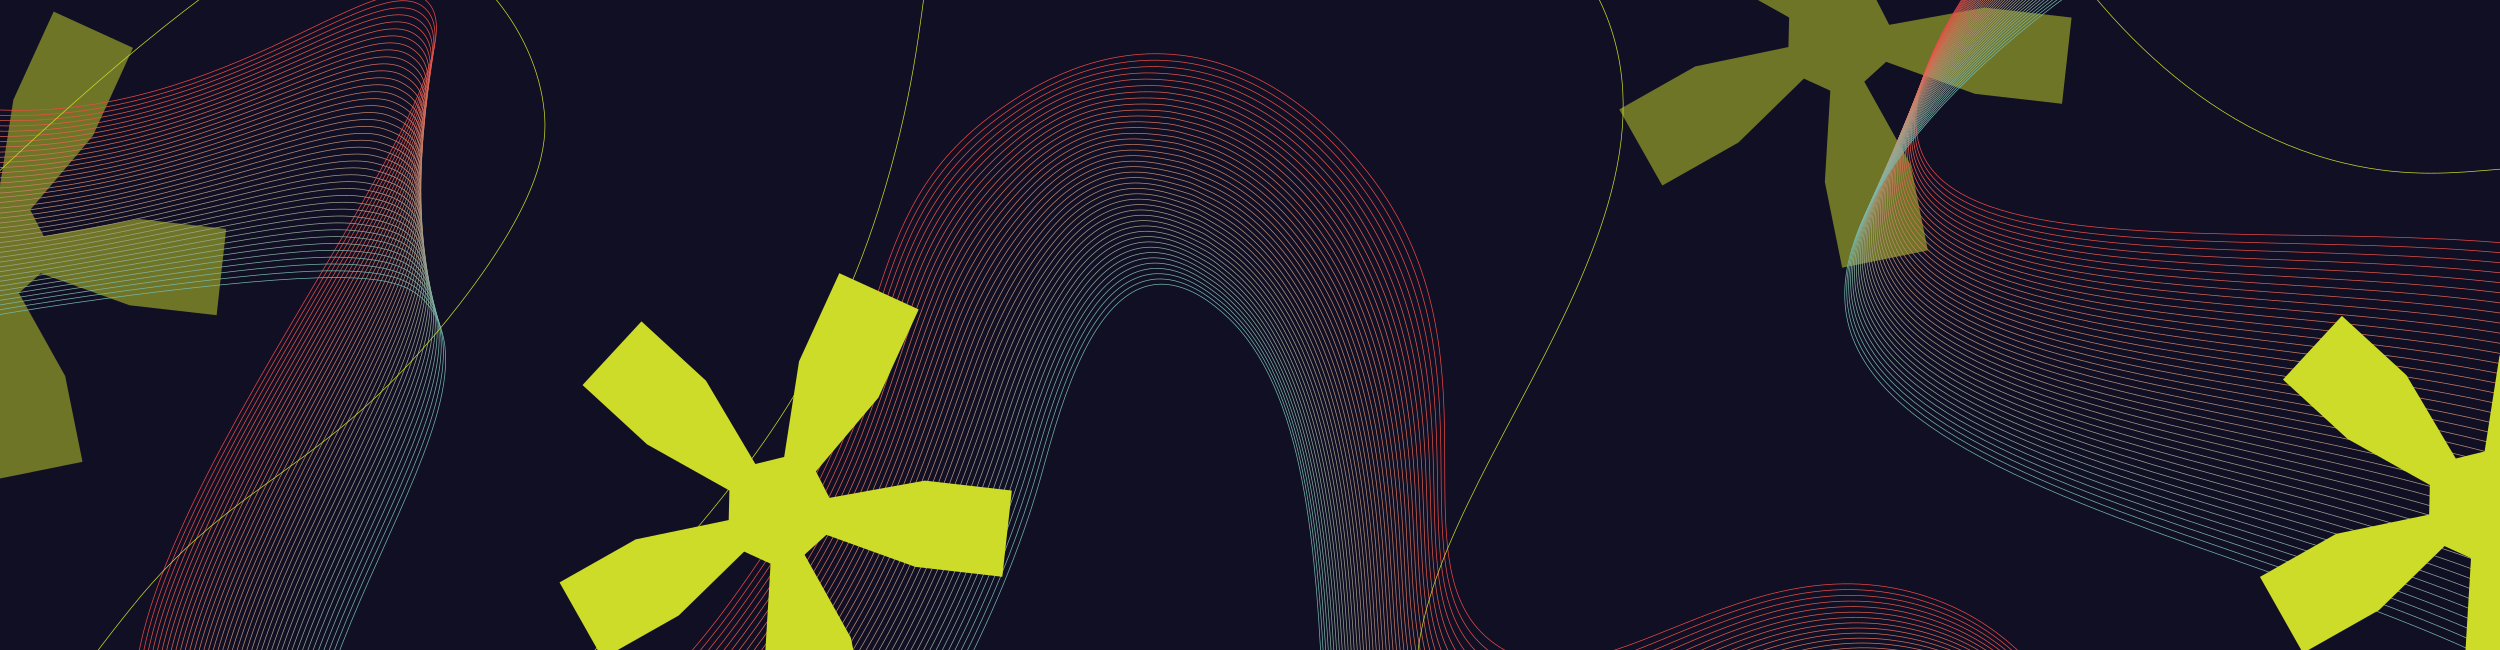 <?xml version="1.0" encoding="UTF-8"?>
<svg id="Layer_2" data-name="Layer 2" xmlns="http://www.w3.org/2000/svg" xmlns:xlink="http://www.w3.org/1999/xlink" viewBox="0 0 3535.66 919.32">
  <defs>
    <style>
      .cls-1, .cls-2, .cls-3, .cls-4, .cls-5, .cls-6, .cls-7, .cls-8, .cls-9, .cls-10, .cls-11, .cls-12, .cls-13, .cls-14, .cls-15, .cls-16, .cls-17, .cls-18, .cls-19, .cls-20, .cls-21, .cls-22, .cls-23, .cls-24, .cls-25, .cls-26, .cls-27, .cls-28, .cls-29, .cls-30, .cls-31, .cls-32, .cls-33, .cls-34, .cls-35, .cls-36, .cls-37, .cls-38, .cls-39, .cls-40, .cls-41, .cls-42, .cls-43, .cls-44 {
        fill: none;
      }

      .cls-2 {
        stroke: #e7574b;
      }

      .cls-2, .cls-3, .cls-4, .cls-5, .cls-6, .cls-7, .cls-8, .cls-9, .cls-10, .cls-11, .cls-12, .cls-13, .cls-14, .cls-15, .cls-16, .cls-17, .cls-18, .cls-19, .cls-20, .cls-21, .cls-22, .cls-23, .cls-24, .cls-25, .cls-26, .cls-27, .cls-28, .cls-30, .cls-32, .cls-33, .cls-34, .cls-35, .cls-36, .cls-37, .cls-38, .cls-39, .cls-40, .cls-41, .cls-42, .cls-43, .cls-44 {
        stroke-miterlimit: 10;
      }

      .cls-45 {
        fill: #110f24;
      }

      .cls-3 {
        stroke: #d27760;
      }

      .cls-4 {
        stroke: #c18971;
      }

      .cls-5 {
        stroke: #ac9a83;
      }

      .cls-6 {
        stroke: #a99c86;
      }

      .cls-7 {
        stroke: #cddc29;
      }

      .cls-8 {
        stroke: #cb7f67;
      }

      .cls-9 {
        stroke: #a69f88;
      }

      .cls-10 {
        stroke: #e55b4d;
      }

      .cls-11 {
        stroke: #e06352;
      }

      .cls-12 {
        stroke: #8dae9c;
      }

      .cls-13 {
        stroke: #f04844;
      }

      .cls-14 {
        stroke: #99a894;
      }

      .cls-15 {
        stroke: #72b9ae;
      }

      .cls-16 {
        stroke: #89b09f;
      }

      .cls-17 {
        stroke: #b6937b;
      }

      .cls-18 {
        stroke: #80b4a5;
      }

      .cls-19 {
        stroke: #da6d59;
      }

      .cls-20 {
        stroke: #ce7c65;
      }

      .cls-21 {
        stroke: #be8c74;
      }

      .cls-22 {
        stroke: #91ac99;
      }

      .cls-23 {
        stroke: #7cb6a8;
      }

      .cls-24 {
        stroke: #c3876f;
      }

      .cls-25 {
        stroke: #d07962;
      }

      .cls-26 {
        stroke: #b09880;
      }

      .cls-27 {
        stroke: #dc6a57;
      }

      .cls-28 {
        stroke: #b89079;
      }

      .cls-29 {
        stroke: #c9816a;
        stroke-miterlimit: 10;
      }

      .cls-30 {
        stroke: #b3957e;
      }

      .cls-31 {
        stroke: #d7715b;
        stroke-miterlimit: 10;
      }

      .cls-32 {
        stroke: #de6654;
      }

      .cls-33 {
        stroke: #77b8ab;
      }

      .cls-46 {
        opacity: .5;
      }

      .cls-34 {
        stroke: #85b2a2;
      }

      .cls-35 {
        stroke: #a3a18b;
      }

      .cls-36 {
        stroke: #d5745e;
      }

      .cls-37 {
        stroke: #e95248;
      }

      .cls-38 {
        stroke: #ec4e46;
      }

      .cls-39 {
        stroke: #c6846c;
      }

      .cls-47 {
        fill: #cddc29;
      }

      .cls-40 {
        stroke: #e35f4f;
      }

      .cls-41 {
        stroke: #9ca591;
      }

      .cls-42 {
        stroke: #a0a38e;
      }

      .cls-43 {
        stroke: #95aa96;
      }

      .cls-44 {
        stroke: #bb8e76;
      }

      .cls-48 {
        clip-path: url(#clippath);
      }
    </style>
    <clipPath id="clippath">
      <rect class="cls-1" width="3535.66" height="919.32"/>
    </clipPath>
  </defs>
  <g id="Layer_1-2" data-name="Layer 1">
    <g class="cls-48">
      <rect class="cls-45" width="3535.66" height="919.32"/>
      <g class="cls-46">
        <path class="cls-47" d="M2290.06,154.72l107.69-60.85,131.57-27.34.99-41.76-116.42-65.24-91.3-83.92,83.35-90.06,91.3,83.92,69.79,117.8,40.76-10.02,21.02-135.11,56.97-124.72,112.24,51.27-56.97,124.72-88.36,104.35,19.11,37.37,134.74-24.37,123.21,14.07-13.5,121.96-123.21-14.07-125.54-45.29-30.92,28.08,65.48,117.35,24.51,121.23-121.24,24.52-24.51-121.24,7.73-129.12-37.42-17.09-92.53,90.38-107.69,60.86-60.85-107.69Z"/>
      </g>
      <g class="cls-46">
        <path class="cls-47" d="M-319.84,453.7l107.69-60.85,131.57-27.34.99-41.76-116.42-65.24-91.3-83.92,83.35-90.06,91.3,83.92,69.79,117.8,40.76-10.02,21.02-135.11L75.87,16.42l112.24,51.27-56.97,124.72-88.36,104.35,19.11,37.37,134.74-24.37,123.21,14.07-13.5,121.96-123.21-14.07-125.54-45.29-30.92,28.08,65.48,117.35,24.51,121.23-121.24,24.52-24.51-121.24,7.73-129.12-37.42-17.09-92.53,90.38-107.69,60.86-60.85-107.69Z"/>
      </g>
      <g>
        <path class="cls-13" d="M-420.28-7.85C-335.55,57.27-208.43,133.73-46.02,152.01,298.64,190.8,534.2-62.66,603.43,1.56,721.52,111.09,37.6,855.92,221.03,1092.34c89.19,114.96,341.43,74.82,470.17,30.09,203.91-70.85,315.35-230.4,383.66-331,199.78-294.2,127.7-485.76,336.01-634.41,35.44-25.29,127.23-88.89,245.74-80.24,146.8,10.71,243.22,125.58,268.31,155.47,217.14,258.68,34.95,569.27,189.53,678.67,147.42,104.33,348.82-154.38,611.53-66.83,255.32,85.09,238.07,381.39,440.18,436.32,313.16,85.11,867.95-486.68,762.3-762.3-126.62-330.32-1133.95-58.12-1213.66-310.94-87.66-278.03,957.19-1157.24,1564.72-854.41,446.66,222.65,678.83,1095.16,220.67,1977.79"/>
        <path class="cls-38" d="M-421.97,5.78c85.77,62.69,212.73,136.63,373.91,153.94,173.95,18.48,320.23-35.99,431.51-86.12,107.93-48.77,182.06-93.05,216.88-62.5,26.06,22.86,16.12,73.05-13.3,141.1-110.23,255.01-505.25,756.2-360.1,945.74,62.4,81.24,204.57,87.38,328.47,68.06,52.52-8.21,101.79-21.05,140.4-34.56,202.03-70.47,313.98-229.4,383.32-331.5,132.85-195.63,146.43-346.93,201.88-470.54,27.2-60.38,65.27-114.73,133.12-164.57,19.4-14.25,54.98-39.46,102.39-57.75,32.27-12.32,69.59-20.99,110.09-21.89,10.57-.23,21.38.21,32.42,1.17,144.58,12.6,238.91,127.2,264.2,158.96,208.95,262.37,34.03,571.04,187.81,679.18,146.91,103.25,348.36-156.58,609.77-74.29,75.86,23.65,128.18,66.05,169.55,116.05,96.96,117.84,130.96,275.54,270.67,317.42,96.02,28.79,214.86-4.03,331.74-73.12,258.85-153.49,504.08-483.69,432.62-675.23-124.12-331.29-1129.66-67.12-1212.26-320.42-8.63-26.46-7.1-58.26,3.33-93.94,99.34-340.72,1010.9-1034.25,1563.07-757.78,448.01,224.28,679.79,1097.39,220.67,1977.79"/>
        <path class="cls-37" d="M-423.67,19.4c86.81,60.27,213.61,131.69,373.56,148.02,173.28,17.31,319.23-36.27,430.63-85.48,107.61-47.82,181.27-90.75,216.71-61.32,27.19,22.58,18.14,71.46-9.78,138.48-105.08,252.19-500.23,751.8-354.61,944.42,62.19,81.77,203.55,89.79,327.15,71.25,52.33-7.88,101.56-20.64,140.41-34.34,200.14-70.08,312.62-228.39,382.99-332.01,131.97-194.32,147.21-345.98,202.37-470.32,26.86-60.08,64.77-114.99,131.62-165.49,19.55-14.77,54.83-40.35,102.01-58.15,32.58-12.29,70.02-19.91,109.87-20.28,10.51-.1,21.23.62,32.17,1.73,142.36,14.47,234.59,128.79,260.08,162.45,201.13,265.56,33.11,572.8,186.08,679.69,146.4,102.18,347.69-158.07,608.02-81.74,75.67,22.19,128.66,62.63,170.6,111.94,98.25,115.5,132.22,273.53,269.65,318.7,94.77,31.14,211.85,2.46,328.72-63.95,258.34-147.71,507.78-477.37,437.7-670.44-121.63-332.26-1125.37-76.11-1210.86-329.91-8.93-26.51-7.76-58.3,2.35-93.93,96.16-341.04,1011.24-1033.96,1565.75-755.09,449.37,225.92,680.75,1099.61,220.67,1977.79"/>
        <path class="cls-2" d="M-425.37,33.02c87.86,57.86,214.48,126.75,373.21,142.11,172.61,16.14,318.23-36.56,429.74-84.83C484.87,43.44,558.1,1.83,594.12,30.17c28.35,22.3,20.17,69.88-6.27,135.86-99.93,249.41-495.61,747.71-349.11,943.09,61.8,82.43,202.53,92.2,325.83,74.43,52.14-7.56,101.33-20.23,140.42-34.13,198.26-69.7,311.26-227.39,382.66-332.52,131.08-193.02,147.73-345.14,202.86-470.11,26.4-59.84,64.26-115.27,130.12-166.4,19.71-15.3,54.71-41.15,101.63-58.55,32.9-12.2,70.46-19.87,109.65-18.66,10.44.32,21.08,1.02,31.93,2.29,140.12,16.33,230.27,130.33,255.97,165.93,193.66,268.3,32.19,574.57,184.35,680.2,145.89,101.11,347.16-159.93,606.27-89.2,75.52,20.61,129.06,59.26,171.65,107.82,99.37,113.3,133.49,271.54,268.64,319.97,93.53,33.51,208.83,8.94,325.71-54.79,257.84-141.92,511.49-471.06,442.77-665.65-119.13-333.23-1121.08-85.11-1209.45-339.4-9.24-26.57-8.42-58.33,1.36-93.93,92.99-341.36,1011.58-1033.67,1568.42-752.4,450.72,227.55,681.7,1101.84,220.67,1977.79"/>
        <path class="cls-10" d="M-427.07,46.65c88.9,55.44,215.33,122.14,372.87,136.19,171.91,15.34,317.33-36.6,428.85-84.18,107.07-45.68,179.81-86.21,216.36-58.96,29.54,22.02,22.2,68.3-2.75,133.24-94.78,246.67-490.71,743.4-343.62,941.76,61.54,82.99,201.51,94.61,324.52,77.62,51.96-7.24,101.07-19.92,140.43-33.91,196.22-69.75,309.89-226.38,382.33-333.02,130.2-191.71,148.43-344.22,203.34-469.89,26.03-59.55,63.74-115.59,128.62-167.32,19.87-15.84,54.6-41.95,101.25-58.95,33.23-12.11,70.92-19.1,109.42-17.05,10.37.55,20.93,1.43,31.69,2.85,137.88,18.16,225.96,131.84,251.86,169.42,186.52,270.66,31.27,576.33,182.63,680.71,145.38,100.03,346.63-161.8,604.51-96.66,75.37,19.04,129.46,55.9,172.69,103.7,100.47,111.1,134.76,269.57,267.63,321.25,92.29,35.9,205.98,15.74,322.69-45.62,257.68-135.47,515.69-464.91,447.85-660.86-115.79-334.49-1116.79-94.1-1208.05-348.89-9.54-26.62-9.07-58.37.37-93.92,89.81-341.67,1011.92-1033.38,1571.09-749.72,452.08,229.19,682.66,1104.07,220.67,1977.79"/>
        <path class="cls-40" d="M-428.76,60.27c89.94,53.02,216.21,117.27,372.52,130.27,171.24,14.25,316.34-36.83,427.96-83.53,106.77-44.68,179.13-83.98,216.19-57.77,30.75,21.74,24.23,66.74.76,130.62-89.64,243.97-485.8,739.08-338.13,940.44,61.28,83.55,200.49,97.02,323.2,80.81,51.77-6.91,100.83-19.53,140.44-33.69,194.31-69.46,308.53-225.38,382-333.53,129.31-190.4,149.13-343.3,203.83-469.67,25.66-59.27,63.2-115.93,127.13-168.23,20.03-16.38,54.48-42.74,100.87-59.35,33.55-12.01,71.3-16.61,109.2-15.44,10.33.32,20.78,1.83,31.44,3.4,135.62,19.98,221.65,133.32,247.74,172.91,179.7,272.68,30.35,578.1,180.9,681.22,144.87,98.96,346.13-163.68,602.76-104.12,75.23,17.46,129.86,52.53,173.74,99.58,101.57,108.91,136.05,267.62,266.62,322.53,91.07,38.29,202.99,22.3,319.68-36.45,257.24-129.52,519.5-458.62,452.93-656.07-113.12-335.52-1112.51-103.1-1206.65-358.37-9.85-26.68-9.73-58.4-.61-93.92,86.63-341.99,1012.26-1033.09,1573.77-747.03,453.43,230.82,683.61,1106.29,220.67,1977.79"/>
        <path class="cls-11" d="M-430.46,73.89c90.98,50.6,217.08,112.39,372.17,124.36,170.56,13.16,315.36-37.06,427.07-82.88,106.47-43.67,178.49-81.77,216.02-56.59,31.98,21.45,26.27,65.19,4.28,128-84.49,241.31-480.89,734.75-332.64,939.11,61.02,84.11,199.47,99.43,321.89,84,51.58-6.59,100.59-19.14,140.45-33.47,192.39-69.16,307.17-224.37,381.66-334.04,128.43-189.09,149.83-342.38,204.32-469.46,25.29-58.98,62.65-116.3,125.63-169.15,20.18-16.93,54.37-43.52,100.49-59.74,33.88-11.92,71.74-15.5,108.97-13.82,10.27.46,20.63,2.24,31.2,3.96,133.36,21.77,217.36,134.77,243.63,176.4,173.17,274.4,29.43,579.86,179.18,681.73,144.36,97.89,345.64-165.57,601-111.58,75.09,15.88,130.25,49.17,174.79,95.47,102.66,106.72,137.34,265.69,265.61,323.8,89.84,40.7,200,28.85,316.66-27.29,256.79-123.58,523.3-452.33,458-651.29-110.45-336.53-1108.22-112.09-1205.25-367.86-10.15-26.73-10.39-58.44-1.6-93.91,83.46-342.3,1012.6-1032.8,1576.44-744.34,454.78,232.46,684.57,1108.52,220.67,1977.79"/>
        <path class="cls-32" d="M-432.16,87.52c92.02,48.18,217.96,107.51,371.83,118.44,169.89,12.06,314.37-37.29,426.19-82.23,106.16-42.67,177.88-79.58,215.85-55.41,33.23,21.15,28.31,63.64,7.79,125.38-79.34,238.7-475.97,730.42-327.15,937.79,60.77,84.67,198.44,101.84,320.57,87.19,51.39-6.26,100.35-18.75,140.47-33.26,190.48-68.85,305.8-223.37,381.33-334.54,127.54-187.78,150.54-341.45,204.81-469.24,24.92-58.7,62.08-116.7,124.13-170.06,20.33-17.49,54.27-44.3,100.11-60.14,34.21-11.82,72.18-14.38,108.75-12.21,10.22.61,20.47,2.64,30.96,4.52,131.09,23.53,213.08,136.19,239.52,179.89,166.91,275.86,28.5,581.63,177.45,682.24,143.86,96.81,345.16-167.48,599.25-119.04,74.96,14.29,130.64,45.81,175.83,91.35,103.73,104.53,138.63,263.79,264.6,325.08,88.62,43.12,197.01,35.41,313.64-18.12,256.33-117.65,527.1-446.03,463.08-646.5-107.8-337.54-1103.93-121.09-1203.85-377.35-10.45-26.79-10.98-58.46-2.59-93.91,81.03-342.44,1012.94-1032.51,1579.12-741.65,456.14,234.09,685.53,1110.75,220.67,1977.79"/>
        <path class="cls-27" d="M-433.86,101.14c93.06,45.76,218.84,102.63,371.48,112.52,169.22,10.96,313.39-37.52,425.3-81.59,105.85-41.68,177.29-77.42,215.67-54.23,34.51,20.85,30.36,62.11,11.31,122.76-74.18,236.13-471.04,726.08-321.66,936.46,60.52,85.22,197.42,104.25,319.26,90.38,51.21-5.94,100.11-18.37,140.48-33.04,188.57-68.54,304.44-222.36,381-335.05,126.66-186.47,151.26-340.52,205.29-469.03,24.56-58.41,61.5-117.12,122.63-170.98,20.49-18.05,54.16-45.08,99.73-60.54,34.55-11.72,72.62-13.25,108.52-10.6,10.16.75,20.32,3.04,30.71,5.08,128.81,25.28,208.81,137.59,235.41,183.38,160.91,277.1,27.58,583.4,175.73,682.75,143.35,95.74,344.71-169.41,597.49-126.49,74.83,12.7,131.02,42.45,176.88,87.23,104.8,102.34,139.93,261.9,263.59,326.35,87.41,45.56,194.01,41.96,310.63-8.96,255.86-111.72,530.9-439.73,468.15-641.71-105.16-338.55-1099.64-130.09-1202.45-386.83-10.76-26.84-11.63-58.49-3.58-93.9,77.94-342.74,1013.28-1032.22,1581.79-738.97,457.49,235.72,686.48,1112.97,220.67,1977.79"/>
        <path class="cls-19" d="M-435.55,114.76c94.1,43.34,219.71,97.75,371.13,106.6,168.55,9.86,312.4-37.76,424.41-80.94,105.54-40.68,176.73-75.28,215.5-53.05,35.8,20.53,32.41,60.59,14.82,120.14-69.02,233.61-466.11,721.74-316.16,935.13,60.27,85.77,196.4,106.66,317.94,93.56,51.02-5.62,99.87-17.98,140.49-32.82,186.66-68.22,303.08-221.36,380.67-335.56,125.77-185.16,151.98-339.59,205.78-468.81,24.2-58.12,60.91-117.56,121.13-171.89,20.63-18.61,54.06-45.85,99.35-60.94,34.88-11.62,73.07-12.11,108.3-8.98,10.11.9,20.16,3.43,30.47,5.63,126.53,27,204.57,138.96,231.29,186.87,155.15,278.14,26.66,585.16,174,683.26,142.84,94.67,344.26-171.35,595.74-133.95,74.71,11.11,131.4,39.09,177.93,83.11,105.85,100.17,141.23,260.04,262.57,327.63,86.19,48.01,191.01,48.51,307.61.21,255.39-105.8,534.68-433.43,473.23-636.92-102.54-339.54-1095.36-139.08-1201.05-396.32-11.06-26.9-12.28-58.53-4.56-93.9,74.84-343.05,1013.62-1031.93,1584.46-736.28,458.85,237.36,687.44,1115.2,220.67,1977.79"/>
        <path class="cls-31" d="M-437.25,128.39c95.14,40.92,220.59,92.86,370.79,100.69,167.89,8.75,311.41-38,423.52-80.29,105.23-39.69,176.2-73.16,215.33-51.86,37.1,20.19,34.48,59.08,18.34,117.52-63.84,231.14-461.17,717.39-310.67,933.81,60.03,86.32,195.38,109.07,316.62,96.75,50.83-5.29,99.63-17.59,140.5-32.6,184.76-67.89,301.71-220.35,380.34-336.07,124.89-183.86,152.7-338.66,206.27-468.59,23.84-57.83,60.3-118.03,119.63-172.81,20.78-19.18,53.96-46.62,98.98-61.33,35.21-11.51,73.52-10.96,108.07-7.37,10.06,1.04,20.01,3.83,30.23,6.19,124.24,28.69,200.34,140.31,227.18,190.36,149.62,279.02,25.74,586.93,172.28,683.78,142.33,93.59,343.83-173.31,593.98-141.41,74.59,9.51,131.78,35.73,178.97,78.99,106.89,97.99,142.53,258.2,261.56,328.91,84.98,50.48,188,55.06,304.6,9.38,254.9-99.88,538.46-427.13,478.31-632.13-99.92-340.53-1091.07-148.08-1199.65-405.81-11.37-26.95-12.93-58.56-5.55-93.89,71.74-343.36,1013.96-1031.65,1587.14-733.59,460.2,238.99,688.39,1117.43,220.67,1977.79"/>
        <path class="cls-36" d="M-438.95,142.01c96.19,38.5,221.47,87.96,370.44,94.77,167.22,7.64,310.41-38.24,422.63-79.64,104.92-38.71,175.68-71.07,215.15-50.68,38.43,19.85,36.55,57.58,21.85,114.9-58.65,228.72-456.22,713.03-305.18,932.48,59.79,86.86,194.36,111.48,315.31,99.94,50.64-4.97,99.39-17.19,140.51-32.39,182.86-67.56,300.35-219.35,380-336.57,124-182.55,153.42-337.72,206.76-468.38,23.49-57.53,59.68-118.51,118.14-173.72,20.92-19.76,53.86-47.38,98.6-61.73,35.55-11.4,73.97-9.8,107.85-5.76,10.01,1.19,19.85,4.23,29.99,6.75,121.94,30.35,196.14,141.64,223.07,193.84,144.28,279.75,24.82,588.69,170.55,684.29,141.82,92.52,343.41-175.29,592.23-148.87,74.47,7.91,132.15,32.38,180.02,74.88,107.93,95.82,143.82,256.38,260.55,330.18,83.76,52.96,184.99,61.61,301.58,18.54,254.4-93.97,542.24-420.82,483.38-627.35-97.32-341.52-1086.78-157.07-1198.24-415.3-11.67-27.01-13.58-58.6-6.54-93.89,68.63-343.67,1014.3-1031.36,1589.81-730.91,461.55,240.63,689.35,1119.65,220.67,1977.79"/>
        <path class="cls-3" d="M-440.64,155.63c97.23,36.08,222.35,83.06,370.09,88.85,166.56,6.53,309.42-38.49,421.75-78.99,104.61-37.72,175.18-69,214.98-49.5,39.77,19.48,38.63,56.1,25.37,112.28-53.44,226.35-451.26,708.67-299.69,931.15,59.55,87.41,193.34,113.89,313.99,103.13,50.46-4.65,99.16-16.8,140.52-32.17,180.96-67.22,298.99-218.34,379.67-337.08,123.12-181.24,154.15-336.78,207.24-468.16,23.13-57.24,59.04-119.01,116.64-174.64,21.06-20.34,53.76-48.14,98.22-62.13,35.88-11.29,74.43-8.63,107.63-4.15,9.96,1.34,19.69,4.62,29.74,7.31,119.64,31.99,191.97,142.95,218.95,197.33,139.14,280.35,23.9,590.46,168.82,684.8,141.31,91.45,343-177.29,590.47-156.33,74.36,6.3,132.52,29.02,181.07,70.76,108.95,93.66,145.11,254.59,259.54,331.46,82.55,55.46,181.98,68.15,298.57,27.71,253.9-88.07,546-414.51,488.46-622.56-94.73-342.5-1082.49-166.07-1196.84-424.78-11.97-27.06-14.24-58.63-7.52-93.88,65.52-343.98,1014.64-1031.07,1592.49-728.22,462.91,242.26,690.3,1121.88,220.67,1977.79"/>
        <path class="cls-25" d="M-442.34,169.26c98.27,33.66,223.24,78.16,369.75,82.94,165.89,5.41,308.42-38.74,420.86-78.34,104.29-36.74,174.69-66.95,214.81-48.32s40.73,54.62,28.88,109.66c-48.21,224.04-446.3,704.31-294.2,929.83,59.31,87.95,192.31,116.3,312.68,106.32,50.27-4.32,98.92-16.41,140.54-31.95,179.06-66.87,297.62-217.34,379.34-337.59,122.24-179.93,154.89-335.84,207.73-467.94,22.78-56.95,58.39-119.53,115.14-175.55,21.2-20.93,53.67-48.89,97.84-62.53,36.22-11.18,74.88-7.45,107.4-2.53,9.91,1.5,19.53,5.01,29.5,7.86,117.34,33.6,187.81,144.25,214.84,200.82,134.17,280.85,22.98,592.22,167.1,685.31,140.8,90.37,342.6-179.31,588.72-163.79,74.25,4.68,132.88,25.67,182.11,66.64,109.97,91.5,146.39,252.81,258.53,332.74,81.33,57.97,178.96,74.69,295.55,36.87,253.39-82.18,549.76-408.19,493.54-617.77-92.15-343.48-1078.21-175.06-1195.44-434.27-12.28-27.12-14.89-58.67-8.51-93.88,62.4-344.3,1014.98-1030.78,1595.16-725.53,464.26,243.9,691.26,1124.11,220.67,1977.79"/>
        <path class="cls-20" d="M-444.04,182.88c99.31,31.25,224.12,73.25,369.4,77.02,165.23,4.28,307.43-38.99,419.97-77.7,103.98-35.76,174.22-64.93,214.64-47.14,42.48,18.7,42.83,53.16,32.4,107.04-42.96,221.78-441.33,699.93-288.7,928.5,59.08,88.48,191.29,118.71,311.36,109.51,50.08-4,98.68-16.01,140.55-31.73,177.16-66.52,296.26-216.33,379.01-338.09,121.35-178.62,155.63-334.9,208.22-467.73,22.43-56.65,57.73-120.06,113.64-176.47,21.33-21.52,53.57-49.64,97.46-62.93,36.56-11.07,75.34-6.25,107.18-.92,9.86,1.65,19.37,5.4,29.26,8.42,115.04,35.18,183.69,145.53,210.73,204.31,129.37,281.25,22.06,593.99,165.37,685.82,140.3,89.3,342.22-181.35,586.97-171.24,74.14,3.06,133.24,22.33,183.16,62.52,110.97,89.36,147.67,251.06,257.52,334.01,80.1,60.49,175.94,81.22,292.54,46.04,252.87-76.3,553.51-401.87,498.61-612.98-89.58-344.45-1073.92-184.06-1194.04-443.76-12.58-27.17-15.54-58.71-9.5-93.87,59.27-344.62,1015.32-1030.49,1597.83-722.84,465.61,245.53,692.22,1126.33,220.67,1977.79"/>
        <path class="cls-8" d="M-445.74,196.5c100.35,28.83,225,68.34,369.05,71.1,164.56,3.16,306.43-39.24,419.08-77.05,103.66-34.79,173.76-62.92,214.46-45.96,43.86,18.28,44.95,51.71,35.91,104.42-37.66,219.58-436.35,695.56-283.21,927.18,58.86,89.02,190.27,121.12,310.04,112.69,49.89-3.67,98.44-15.62,140.56-31.52,175.27-66.16,294.9-215.33,378.67-338.6,120.47-177.31,156.37-333.96,208.71-467.51,22.09-56.35,57.06-120.61,112.14-177.38,21.46-22.12,53.48-50.39,97.08-63.32,36.9-10.95,75.8-5.05,106.95.69,9.81,1.81,19.22,5.79,29.01,8.98,112.74,36.74,179.59,146.79,206.62,207.8,124.72,281.58,21.14,595.75,163.65,686.33,139.79,88.23,341.83-183.42,585.21-178.7,74.04,1.43,133.59,18.98,184.21,58.41,111.97,87.21,148.94,249.32,256.51,335.29,78.87,63.03,172.92,87.75,289.52,55.21,252.34-70.43,557.26-395.56,503.69-608.19-87.03-345.42-1069.63-193.05-1192.64-453.24-12.89-27.23-16.2-58.74-10.48-93.87,56.14-344.94,1015.65-1030.2,1600.51-720.16,466.97,247.17,693.17,1128.56,220.67,1977.79"/>
        <path class="cls-29" d="M-447.43,210.13c101.39,26.41,225.89,63.43,368.7,65.19,163.9,2.02,305.43-39.5,418.19-76.4,103.34-33.81,173.3-60.94,214.29-44.77,45.24,17.84,47.09,50.27,39.43,101.8-32.33,217.43-431.36,691.17-277.72,925.85,58.63,89.55,189.25,123.53,308.73,115.88,49.71-3.35,98.21-15.22,140.57-31.3,173.37-65.8,293.53-214.32,378.34-339.11,119.58-176.01,157.12-333.01,209.19-467.29,21.74-56.06,56.37-121.17,110.64-178.3,21.58-22.72,53.39-51.13,96.7-63.72,37.24-10.83,76.26-3.84,106.73,2.31,9.77,1.97,19.06,6.17,28.77,9.54,110.44,38.26,175.53,148.04,202.5,211.29,120.21,281.84,20.22,597.52,161.92,686.84,139.28,87.15,341.62-177.46,583.46-186.16,73.89-2.66,133.94,15.64,185.25,54.29,112.96,85.08,150.2,247.61,255.49,336.56,77.63,65.58,169.89,94.28,286.51,64.37,251.81-64.57,561-389.23,508.76-603.41-84.48-346.38-1065.34-202.05-1191.24-462.73-13.19-27.28-16.86-58.78-11.47-93.86,53-345.26,1015.99-1029.91,1603.18-717.47,468.32,248.8,694.13,1130.78,220.67,1977.79"/>
        <path class="cls-39" d="M-449.13,223.75c102.43,23.99,226.77,60.46,368.36,59.27,163.24-1.37,304.43-39.76,417.31-75.75,103.02-32.84,172.86-58.97,214.12-43.59,46.63,17.38,49.24,48.85,42.94,99.18-26.96,215.34-426.37,686.78-272.23,924.52,58.41,90.08,188.23,125.94,307.41,119.07,49.52-3.03,97.97-14.82,140.58-31.08,171.48-65.43,292.17-213.32,378.01-339.61,118.7-174.7,157.87-332.07,209.68-467.08,21.4-55.76,55.67-121.75,109.14-179.21,21.7-23.32,53.3-51.87,96.32-64.12,37.59-10.71,76.72-2.62,106.5,3.92,9.72,2.13,18.9,6.55,28.53,10.1,108.14,39.75,171.49,149.28,198.39,214.78,115.84,282.05,19.3,599.28,160.2,687.35,138.77,86.08,341.09-187.62,581.7-193.62,73.83-1.84,134.29,12.3,186.3,50.17,113.93,82.96,151.44,245.91,254.48,337.84,76.38,68.15,166.86,100.79,283.49,73.54,251.26-58.72,564.73-382.91,513.84-598.62-81.95-347.34-1061.06-211.05-1189.84-472.22-13.49-27.34-17.51-58.82-12.46-93.86,49.86-345.58,1016.33-1029.62,1605.86-714.78,469.68,250.44,695.08,1133.01,220.67,1977.79"/>
        <path class="cls-24" d="M-450.83,237.37c103.47,21.57,227.67,55.57,368.01,53.35,162.56-2.57,303.42-40.03,416.42-75.1,102.69-31.88,172.42-57.02,213.94-42.41,48.03,16.9,51.42,47.44,46.46,96.56-21.53,213.31-421.37,682.39-266.74,923.2,58.19,90.61,187.21,128.35,306.1,122.26,49.33-2.7,97.74-14.42,140.59-30.86,169.59-65.06,290.81-212.31,377.68-340.12,117.81-173.39,158.63-331.12,210.17-466.86,21.06-55.46,54.96-122.33,107.65-180.13,21.82-23.93,53.21-52.6,95.94-64.52,37.93-10.58,77.18-1.38,106.28,5.53,9.67,2.3,18.74,6.94,28.29,10.65,105.84,41.22,167.49,150.51,194.28,218.27,111.58,282.21,18.38,601.05,158.47,687.86,138.26,85.01,340.73-189.75,579.95-201.08,73.73-3.49,134.63,8.97,187.35,46.05,114.91,80.84,152.68,244.23,253.47,339.12,75.13,70.73,163.83,107.31,280.48,82.71,250.72-52.88,568.46-376.59,518.92-593.83-79.43-348.3-1056.77-220.04-1188.43-481.71-13.8-27.39-18.17-58.85-13.44-93.85,46.71-345.9,1016.67-1029.33,1608.53-712.1,471.03,252.07,696.04,1135.24,220.67,1977.79"/>
        <path class="cls-4" d="M-452.52,251c104.52,19.15,228.54,48.65,367.66,47.44,161.92-1.41,302.42-40.3,415.53-74.46,102.37-30.91,171.98-55.09,213.77-41.23,49.44,16.39,53.61,46.03,49.97,93.94-16.04,211.33-416.37,677.99-261.24,921.87,57.97,91.14,186.18,130.76,304.78,125.45,49.15-2.38,97.5-14.02,140.61-30.65,167.71-64.68,289.45-211.31,377.35-340.63,116.93-172.08,159.39-330.16,210.66-466.64,20.72-55.16,54.24-122.93,106.15-181.04,21.93-24.55,53.13-53.33,95.57-64.92,38.27-10.45,77.64-.14,106.06,7.14,9.63,2.47,18.58,7.31,28.04,11.21,103.55,42.65,163.52,151.73,190.16,221.75,107.44,282.34,17.46,602.81,156.75,688.37,137.75,83.93,340.37-191.91,578.19-208.54,73.63-5.15,134.98,5.64,188.39,41.94,115.87,78.73,153.9,242.56,252.46,340.39,73.86,73.31,160.79,113.82,277.46,91.87,250.17-47.06,572.18-370.26,523.99-589.04-76.92-349.26-1052.48-229.04-1187.03-491.19-14.1-27.45-18.83-58.89-14.43-93.84,43.55-346.23,1017.01-1029.04,1611.21-709.41,472.38,253.71,697,1137.46,220.67,1977.79"/>
        <path class="cls-21" d="M-454.22,264.62c105.56,16.73,229.43,43.71,367.32,41.52,161.26-2.56,301.41-40.57,414.64-73.81,102.04-29.96,171.55-53.17,213.6-40.05,50.85,15.87,55.82,44.64,53.49,91.32-10.48,209.39-411.35,673.59-255.75,920.54,57.76,91.67,185.16,133.17,303.46,128.64,48.96-2.06,97.27-13.62,140.62-30.43,165.82-64.29,288.08-210.3,377.01-341.13,116.04-170.77,160.16-329.21,211.14-466.43,20.38-54.86,53.5-123.54,104.65-181.96,22.03-25.16,53.04-54.06,95.19-65.31,38.62-10.32,78.09,1.12,105.83,8.76,9.58,2.64,18.42,7.69,27.8,11.77,101.27,44.05,159.58,152.93,186.05,225.24,103.41,282.44,16.54,604.58,155.02,688.88,137.24,82.86,340-194.1,576.44-215.99,73.54-6.81,135.31,2.31,189.44,37.82,116.83,76.63,155.1,240.9,251.45,341.67,72.58,75.91,157.75,120.32,274.44,101.04,249.61-41.24,575.89-363.93,529.07-584.25-74.42-350.21-1048.19-238.03-1185.63-500.68-14.41-27.5-19.49-58.93-15.42-93.84,40.38-346.56,1017.35-1028.75,1613.88-706.72,473.74,255.34,697.95,1139.69,220.67,1977.79"/>
        <path class="cls-44" d="M-455.92,278.24c106.6,14.31,230.31,38.77,366.97,35.6,160.6-3.72,300.4-40.84,413.75-73.16,101.72-29,171.12-51.27,213.42-38.87,52.26,15.32,58.06,43.26,57,88.7-4.84,207.51-406.33,669.19-250.26,919.22,57.55,92.19,184.14,135.58,302.15,131.82,48.77-1.73,97.03-13.22,140.63-30.21,163.94-63.9,286.72-209.3,376.68-341.64,115.16-169.46,160.93-328.26,211.63-466.21,20.05-54.56,52.76-124.15,103.15-182.87,22.13-25.79,52.96-54.78,94.81-65.71,38.96-10.18,78.55,2.39,105.61,10.37,9.54,2.81,18.27,8.06,27.56,12.33,99,45.43,155.67,154.13,181.94,228.73,99.48,282.52,15.62,606.34,153.29,689.39,136.74,81.79,339.64-196.31,574.68-223.45,73.44-8.48,135.65-1.01,190.49,33.7,117.78,74.54,156.29,239.26,250.44,342.95,71.29,78.52,154.71,126.82,271.43,110.2,249.05-35.45,579.59-357.6,534.14-579.47-71.93-351.16-1043.91-247.03-1184.23-510.17-14.71-27.56-20.15-58.96-16.4-93.83,37.21-346.88,1017.69-1028.46,1616.55-704.03,475.09,256.97,698.91,1141.92,220.67,1977.79"/>
        <path class="cls-28" d="M-457.62,291.87c107.64,11.89,231.2,33.83,366.62,29.69,159.94-4.89,299.4-41.12,412.87-72.51,101.39-28.05,170.69-49.38,213.25-37.68,53.68,14.75,60.33,41.89,60.52,86.08.89,205.66-401.3,664.78-244.77,917.89,57.34,92.71,183.12,137.99,300.83,135.01,48.58-1.41,96.8-12.81,140.64-29.99,162.06-63.5,285.36-208.29,376.35-342.15,114.27-168.15,161.71-327.3,212.12-465.99,19.72-54.25,52-124.78,101.65-183.79,22.22-26.41,52.87-55.5,94.43-66.11,39.31-10.04,79.01,3.67,105.38,11.98,9.49,2.99,18.11,8.43,27.31,12.88,96.74,46.77,151.8,155.32,177.83,232.22,95.64,282.58,14.7,608.11,151.57,689.9,136.23,80.71,339.27-198.54,572.93-230.91,73.34-10.16,135.98-4.32,191.53,29.58,118.72,72.46,157.47,237.63,249.43,344.22,69.99,81.13,151.67,133.3,268.41,119.37,248.49-29.66,583.29-351.27,539.22-574.68-69.46-352.11-1039.62-256.02-1182.83-519.65-15.01-27.61-20.81-59-17.39-93.83,34.03-347.21,1018.03-1028.17,1619.23-701.35,476.44,258.61,699.86,1144.14,220.67,1977.79"/>
        <path class="cls-17" d="M-459.31,305.49c108.68,9.47,232.08,28.88,366.28,23.77,159.28-6.06,298.39-41.41,411.98-71.86,101.06-27.1,170.26-47.51,213.08-36.5,55.09,14.16,62.62,40.52,64.03,83.46,6.72,203.85-396.27,660.36-239.28,916.56,57.13,93.24,182.1,140.4,299.52,138.2,48.4-1.08,96.57-12.41,140.65-29.78,160.18-63.1,283.99-207.29,376.02-342.65,113.39-166.85,162.49-326.34,212.61-465.78,19.39-53.95,51.23-125.41,100.15-184.7,22.31-27.05,52.79-56.21,94.05-66.51,39.66-9.9,79.46,4.96,105.16,13.6,9.44,3.17,17.96,8.8,27.07,13.44,94.49,48.09,147.96,156.5,173.71,235.71,91.89,282.64,13.78,609.88,149.84,690.41,135.72,79.64,338.9-200.8,571.17-238.37,73.23-11.85,136.31-7.64,192.58,25.47,119.66,70.39,158.63,236,248.42,345.5,68.68,83.76,148.63,139.79,265.4,128.54,247.92-23.89,586.98-344.94,544.3-569.89-66.99-353.05-1035.33-265.02-1181.43-529.14-15.32-27.67-21.47-59.04-18.38-93.82,30.85-347.54,1018.37-1027.88,1621.9-698.66,477.8,260.24,700.82,1146.37,220.67,1977.79"/>
        <path class="cls-30" d="M-461.01,319.11c109.72,7.06,232.97,23.92,365.93,17.85,158.62-7.24,297.38-41.69,411.09-71.21,100.73-26.15,169.83-45.65,212.91-35.32,56.51,13.55,64.93,39.16,67.55,80.84,12.67,202.07-391.22,655.94-233.79,915.24,56.93,93.76,181.08,142.81,298.2,141.39,48.21-.76,96.33-12,140.66-29.56,158.3-62.7,282.63-206.28,375.69-343.16,112.5-165.54,163.28-325.38,213.09-465.56,19.06-53.65,50.45-126.04,98.65-185.62,22.4-27.68,52.71-56.92,93.67-66.9,40.01-9.75,79.91,6.26,104.93,15.21,9.4,3.36,17.8,9.17,26.83,14,92.25,49.38,144.16,157.68,169.6,239.2,88.22,282.69,12.86,611.64,148.12,690.92,135.21,78.57,338.52-203.08,569.42-245.83,73.13-13.54,136.64-10.94,193.63,21.35,120.6,68.33,159.77,234.39,247.4,346.77,67.36,86.38,145.59,146.26,262.38,137.7,247.36-18.13,590.66-338.6,549.37-565.1-64.54-354-1031.04-274.01-1180.03-538.63-15.62-27.72-22.13-59.08-19.37-93.82,27.66-347.87,1018.71-1027.59,1624.58-695.97,479.15,261.88,701.78,1148.6,220.67,1977.79"/>
        <path class="cls-26" d="M-462.71,332.74c110.76,4.64,233.86,18.96,365.58,11.93,157.96-8.42,296.36-41.98,410.2-70.57,100.41-25.21,169.4-43.8,212.73-34.14,57.93,12.92,67.28,37.79,71.06,78.22,18.74,200.29-386.17,651.52-228.29,913.91,56.72,94.28,180.05,145.22,296.89,144.58,48.02-.44,96.1-11.59,140.67-29.34,156.43-62.29,281.27-205.28,375.35-343.67,111.62-164.23,164.07-324.41,213.58-465.35,18.74-53.34,49.67-126.69,97.16-186.53,22.47-28.32,52.63-57.63,93.29-67.3,40.36-9.6,80.35,7.57,104.71,16.82,9.35,3.55,17.65,9.53,26.58,14.56,90.03,50.65,140.4,158.85,165.49,242.69,84.62,282.74,11.94,613.41,146.39,691.43,134.7,77.49,338.14-205.39,567.67-253.28,73.02-15.24,136.96-14.25,194.67,17.23,121.53,66.28,160.9,232.78,246.39,348.05,66.02,89.02,142.55,152.73,259.37,146.87,246.79-12.39,594.34-332.27,554.45-560.32-62.09-354.94-1026.76-283.01-1178.63-548.12-15.93-27.78-22.79-59.11-20.35-93.81,24.46-348.2,1019.05-1027.3,1627.25-693.29,480.51,263.51,702.73,1150.82,220.67,1977.79"/>
        <path class="cls-5" d="M-464.4,346.36c111.8,2.22,234.74,13.99,365.24,6.02,157.29-9.61,295.35-42.28,409.31-69.92,100.07-24.27,168.97-41.96,212.56-32.96,59.35,12.26,69.66,36.43,74.58,75.6,24.94,198.52-381.12,647.09-222.8,912.59,56.53,94.79,179.03,147.63,295.57,147.77,47.83-.11,95.87-11.18,140.69-29.12,154.56-61.87,279.9-204.27,375.02-344.17,110.74-162.92,164.88-323.45,214.07-465.13,18.41-53.04,48.87-127.34,95.66-187.45,22.54-28.96,52.55-58.33,92.91-67.7s80.8,8.89,104.49,18.43c9.29,3.74,17.5,9.89,26.34,15.11,87.83,51.89,136.67,160.02,161.37,246.18,81.1,282.8,11.02,615.17,144.67,691.94,134.19,76.42,337.75-207.71,565.91-260.74,72.92-16.95,137.28-17.54,195.72,13.11,122.46,64.24,162.01,231.17,245.38,349.33,64.67,91.65,139.51,159.2,256.35,156.03,246.23-6.66,598.01-325.94,559.52-555.53-59.66-355.89-1022.47-292.01-1177.22-557.6-16.23-27.83-23.45-59.15-21.34-93.81,21.25-348.53,1019.39-1027.01,1629.92-690.6,481.86,265.15,703.69,1153.05,220.67,1977.79"/>
        <path class="cls-6" d="M-466.1,359.98c112.84-.2,235.62,9.02,364.89.1,156.63-10.81,294.34-42.58,408.43-69.27,99.74-23.34,168.53-40.14,212.39-31.78,60.77,11.59,72.06,35.07,78.09,72.98,31.29,196.74-376.05,642.67-217.31,911.26,56.33,95.31,178.01,150.04,294.25,150.95,47.65.21,95.64-10.77,140.7-28.9,152.69-61.45,278.54-203.27,374.69-344.68,109.85-161.61,165.68-322.48,214.56-464.91,18.09-52.73,48.06-127.99,94.16-188.36,22.61-29.61,52.47-59.04,92.53-68.1s81.23,10.22,104.26,20.05c9.24,3.94,17.35,10.25,26.1,15.67,85.64,53.1,132.97,161.18,157.26,249.66,77.65,282.87,10.1,616.94,142.94,692.45,133.68,75.35,337.34-210.06,564.16-268.2,72.8-18.66,137.61-20.84,196.77,8.99,123.38,62.21,163.11,229.57,244.37,350.6,63.3,94.29,136.49,167.74,253.34,165.2,245.61-5.35,601.67-319.6,564.6-550.74-57.23-356.83-1018.18-301-1175.82-567.09-16.53-27.89-24.12-59.19-22.33-93.8,18.04-348.86,1019.73-1026.72,1632.6-687.91,483.21,266.78,704.64,1155.28,220.67,1977.79"/>
        <path class="cls-9" d="M-467.8,373.61c113.89-2.62,236.51,4.05,364.54-5.82,155.97-12.01,293.33-42.88,407.54-68.62,99.41-22.4,168.09-38.32,212.21-30.59,62.19,10.89,74.5,33.7,81.61,70.36,37.8,194.93-370.98,638.23-211.82,909.93,56.13,95.83,176.99,152.45,292.94,154.14,47.46.53,95.41-10.36,140.71-28.69,150.82-61.03,277.18-202.26,374.36-345.19,108.97-160.3,166.5-321.51,215.04-464.7,17.77-52.42,47.24-128.65,92.66-189.28,22.67-30.26,52.39-59.73,92.16-68.5,41.41-9.12,81.66,11.57,104.04,21.66,9.19,4.14,17.2,10.6,25.86,16.23,83.48,54.29,129.31,162.34,153.15,253.15,74.26,282.95,9.18,618.7,141.22,692.96,133.18,74.27,336.93-212.43,562.4-275.66,72.69-20.39,137.93-24.12,197.81,4.88,124.3,60.19,164.19,227.96,243.36,351.88,61.93,96.93,133.43,172.1,250.32,174.37,245.11,4.75,605.33-313.27,569.68-545.95-54.82-357.77-1013.89-310-1174.42-576.58-16.84-27.94-24.78-59.23-23.31-93.8,14.82-349.19,1020.06-1026.44,1635.27-685.22,484.57,268.42,705.6,1157.5,220.67,1977.79"/>
        <path class="cls-35" d="M-469.5,387.23c114.93-5.04,237.39-.94,364.2-11.73,155.31-13.22,292.31-43.19,406.65-67.97,99.08-21.48,167.65-36.51,212.04-29.41,63.6,10.17,76.96,32.33,85.12,67.74,44.48,193.07-365.9,633.79-206.33,908.61,55.94,96.34,175.97,154.86,291.62,157.33,47.27.86,95.18-9.94,140.72-28.47,148.95-60.6,275.81-201.26,374.02-345.69,108.08-159,167.31-320.54,215.53-464.48,17.46-52.12,46.42-129.31,91.16-190.2,22.72-30.91,52.31-60.43,91.78-68.89,41.76-8.96,82.09,12.92,103.81,23.27,9.13,4.35,17.06,10.95,25.61,16.79,81.33,55.47,125.69,163.49,149.04,256.64,70.93,283.04,8.25,620.47,139.49,693.47,132.67,73.2,336.5-214.81,560.65-283.12,72.57-22.11,138.24-27.41,198.86.76,125.22,58.18,165.26,226.36,242.35,353.15,60.54,99.58,130.39,178.54,247.31,183.53,244.56,10.44,608.98-306.93,574.75-541.16-52.41-358.71-1009.61-318.99-1173.02-586.06-17.14-28-25.44-59.26-24.3-93.79,11.59-349.52,1020.4-1026.15,1637.95-682.54,485.92,270.05,706.56,1159.73,220.67,1977.79"/>
        <path class="cls-42" d="M-471.19,400.85c115.97-7.46,238.27-5.92,363.85-17.65,154.64-14.44,291.3-43.5,405.76-67.33,98.75-20.55,167.2-34.72,211.87-28.23,65.01,9.44,79.46,30.94,88.64,65.12,51.33,191.15-360.81,629.35-200.83,907.28,55.75,96.85,174.95,157.27,290.31,160.52,47.08,1.18,94.95-9.53,140.73-28.25,147.08-60.17,274.45-200.25,373.69-346.2,107.2-157.69,168.14-319.57,216.02-464.26,17.14-51.81,45.58-129.98,89.66-191.11,22.76-31.57,52.23-61.12,91.4-69.29,42.11-8.79,82.51,14.28,103.59,24.89,9.07,4.56,16.92,11.3,25.37,17.34,79.21,56.62,122.11,164.65,144.92,260.13,67.65,283.16,7.33,622.23,137.76,693.98,132.16,72.13,336.05-217.21,558.89-290.58,72.44-23.85,138.56-30.68,199.91-3.36,126.14,56.19,166.31,224.76,241.34,354.43,59.14,102.22,127.36,184.98,244.29,192.7,244.01,16.11,612.62-300.59,579.83-536.38-50.02-359.66-1005.32-327.99-1171.62-595.55-17.45-28.05-26.11-59.3-25.29-93.79,8.36-349.84,1020.74-1025.86,1640.62-679.85,487.28,271.69,707.51,1161.96,220.67,1977.79"/>
        <path class="cls-41" d="M-472.89,414.48c117.01-9.88,239.15-10.91,363.5-23.57,153.97-15.67,290.28-43.82,404.87-66.68,98.42-19.63,166.75-32.93,211.7-27.05,66.42,8.68,81.98,29.53,92.15,62.5,58.36,189.13-355.72,624.91-195.34,905.95,55.56,97.37,173.93,159.68,288.99,163.71,46.9,1.51,94.72-9.11,140.74-28.03,145.22-59.73,273.09-199.25,373.36-346.71,106.31-156.38,168.97-318.59,216.51-464.05,16.83-51.5,44.73-130.65,88.17-192.03,22.8-32.23,52.15-61.81,91.02-69.69,42.47-8.61,82.92,15.64,103.36,26.5,9,4.78,16.78,11.65,25.13,17.9,77.12,57.76,118.56,165.8,140.81,263.62,64.43,283.3,6.41,624,136.04,694.49,131.65,71.05,335.59-219.63,557.14-298.03,72.31-25.59,138.88-33.95,200.95-7.48,127.06,54.2,167.35,223.16,240.32,355.71,57.73,104.87,124.32,191.41,241.27,201.87,243.47,21.77,616.25-294.26,584.91-531.59-47.63-360.6-1001.03-336.98-1170.22-605.04-17.75-28.11-26.78-59.34-26.27-93.78,5.11-350.17,1021.08-1025.57,1643.29-677.16,488.63,273.32,708.47,1164.18,220.67,1977.79"/>
        <path class="cls-14" d="M-474.59,428.1c118.05-12.3,240.03-15.91,363.16-29.48,153.31-16.9,289.27-44.14,403.99-66.03,98.08-18.71,166.3-31.14,211.52-25.87,67.82,7.91,84.53,28.11,95.67,59.88,65.58,186.99-350.62,620.46-189.85,904.63,55.38,97.88,172.9,162.09,287.67,166.9,46.71,1.83,94.5-8.69,140.76-27.82,143.36-59.29,271.72-198.24,373.03-347.21,105.43-155.07,169.81-317.61,216.99-463.83,16.52-51.19,43.88-131.32,86.67-192.94,22.84-32.89,52.07-62.49,90.64-70.09,42.82-8.43,83.32,17.02,103.14,28.11,8.93,5,16.65,12,24.88,18.46,75.04,58.88,115.05,166.95,136.7,267.11,61.25,283.46,5.49,625.76,134.31,695,131.14,69.98,335.12-222.07,555.38-305.49,72.18-27.34,139.2-37.22,202-11.59,127.98,52.22,168.38,221.55,239.31,356.98,56.31,107.51,121.3,197.83,238.26,211.03,242.93,27.42,619.88-287.92,589.98-526.8-45.26-361.54-996.74-345.98-1168.82-614.53-18.06-28.16-27.44-59.37-27.26-93.78,1.87-350.49,1021.42-1025.28,1645.97-674.48,489.98,274.96,709.42,1166.41,220.67,1977.79"/>
        <path class="cls-43" d="M-476.28,441.72c119.09-14.72,240.91-20.92,362.81-35.4,152.63-18.14,288.25-44.47,403.1-65.38,97.75-17.8,165.83-29.37,211.35-24.69,69.22,7.12,87.09,26.66,99.18,57.26,72.98,184.71-345.52,616.01-184.36,903.3,55.19,98.39,171.88,164.5,286.36,170.08,46.52,2.15,94.27-8.26,140.77-27.6,141.5-58.84,270.36-197.24,372.7-347.72,104.54-153.76,170.66-316.64,217.48-463.61,16.21-50.88,43.02-131.99,85.17-193.86,22.86-33.56,51.99-63.18,90.26-70.48,43.18-8.25,83.71,18.4,102.92,29.73,8.86,5.22,16.52,12.34,24.64,19.02,73,59.99,111.58,168.11,132.58,270.6,58.13,283.65,4.57,627.53,132.59,695.51,130.63,68.91,334.63-224.52,553.63-312.95,72.04-29.09,139.51-40.48,203.05-15.71,128.89,50.25,169.4,219.95,238.3,358.26,54.88,110.15,118.27,204.25,235.24,220.2,242.4,33.05,623.5-281.59,595.06-522.01-42.89-362.49-992.45-354.97-1167.41-624.01-18.36-28.22-28.11-59.41-28.25-93.77-1.39-350.82,1021.76-1024.99,1648.64-671.79,491.34,276.59,710.38,1168.63,220.67,1977.79"/>
        <path class="cls-22" d="M-477.98,455.35c120.13-17.14,241.79-25.92,362.46-41.32,151.96-19.38,287.24-44.8,402.21-64.73,97.42-16.89,165.37-27.6,211.18-23.5,70.62,6.31,89.68,25.19,102.7,54.64,80.56,182.26-340.4,611.56-178.87,901.98,55.01,98.9,170.86,166.91,285.04,173.27,46.33,2.48,94.05-7.84,140.78-27.38,139.64-58.39,269-196.23,372.36-348.23,103.66-152.45,171.51-315.66,217.97-463.4,15.9-50.57,42.15-132.66,83.67-194.77,22.88-34.22,51.91-63.86,89.88-70.88,43.53-8.06,84.1,19.78,102.69,31.34,8.78,5.45,16.39,12.68,24.4,19.57,70.98,61.09,108.15,169.26,128.47,274.09,55.04,283.87,3.65,629.29,130.86,696.02,130.12,67.84,334.12-226.98,551.87-320.41,71.89-30.84,139.83-43.74,204.09-19.83,129.81,48.29,170.4,218.34,237.29,359.54,53.43,112.79,115.25,210.66,232.23,229.36,241.89,38.68,627.12-275.25,600.13-517.22-40.53-363.43-988.17-363.97-1166.01-633.5-18.66-28.27-28.78-59.45-29.23-93.77-4.65-351.14,1022.1-1024.7,1651.32-669.1,492.69,278.23,711.34,1170.86,220.67,1977.79"/>
        <path class="cls-12" d="M-479.68,468.97c121.17-19.55,242.66-30.94,362.12-47.23,151.29-20.64,286.22-45.13,401.32-64.08,97.09-15.98,164.89-25.83,211-22.32,72,5.48,92.28,23.69,106.21,52.02,88.31,179.63-335.28,607.11-173.37,900.65,54.83,99.41,169.84,169.32,283.73,176.46,46.15,2.8,93.82-7.41,140.79-27.16,137.79-57.94,267.63-195.23,372.03-348.73,102.77-151.14,172.37-314.68,218.46-463.18,15.6-50.26,41.27-133.34,82.17-195.69,22.89-34.9,51.84-64.53,89.5-71.28,43.89-7.86,84.47,21.17,102.47,32.95,8.69,5.69,16.26,13.02,24.15,20.13,69,62.18,104.75,170.42,124.36,277.57,52,284.11,2.73,631.06,129.14,696.53,129.62,66.76,333.59-229.45,550.12-327.87,71.74-32.6,140.15-46.99,205.14-23.95,130.73,46.34,171.39,216.72,236.28,360.81,51.98,115.43,112.24,217.07,229.21,238.53,241.38,44.29,630.73-268.92,605.21-512.44-38.18-364.38-983.88-372.97-1164.61-642.99-18.97-28.33-29.45-59.48-30.22-93.76-7.92-351.46,1022.44-1024.41,1653.99-666.41,494.04,279.86,712.29,1173.09,220.67,1977.79"/>
        <path class="cls-16" d="M-481.38,482.59c122.22-21.97,243.53-35.96,361.77-53.15,150.61-21.9,285.21-45.47,400.43-63.44,96.75-15.08,164.42-24.07,210.83-21.14,73.39,4.64,94.9,22.15,109.73,49.4,96.21,176.77-330.15,602.65-167.88,899.32,54.65,99.92,168.82,171.73,282.41,179.65,45.96,3.13,93.6-6.99,140.8-26.95,135.93-57.48,266.27-194.22,371.7-349.24,101.89-149.84,173.24-313.69,218.94-462.96,15.29-49.95,40.38-134.02,80.67-196.6,22.9-35.57,51.76-65.21,89.13-71.68,44.24-7.66,84.84,22.57,102.24,34.56,8.6,5.93,16.14,13.36,23.91,20.69,67.04,63.26,101.38,171.58,120.25,281.06,49,284.39,1.81,632.83,127.41,697.04,129.11,65.69,333.04-231.93,548.37-335.33,71.58-34.37,140.46-50.23,206.19-28.06,131.65,44.4,172.37,215.1,235.27,362.09,50.52,118.06,109.23,223.47,226.2,247.7,240.88,49.9,634.33-262.59,610.29-507.65-35.84-365.32-979.59-381.96-1163.21-652.47-19.27-28.38-30.18-59.52-31.21-93.76-11.82-351.76,1022.78-1024.12,1656.66-663.73,495.4,281.49,713.25,1175.31,220.67,1977.79"/>
        <path class="cls-34" d="M-483.07,496.22c123.26-24.39,244.4-40.98,361.42-59.07,149.93-23.17,284.19-45.82,399.55-62.79,96.42-14.18,163.93-22.32,210.66-19.96,74.77,3.78,97.52,20.58,113.24,46.78,104.25,173.68-324.5,597.91-162.39,898,54.65,100.33,167.8,174.14,281.1,182.84,45.77,3.45,93.38-6.56,140.81-26.73,134.08-57.02,264.91-193.22,371.37-349.75,101-148.53,174.12-312.71,219.43-462.75,14.99-49.64,39.49-134.69,79.17-197.52,22.9-36.25,51.68-65.88,88.75-72.08,44.6-7.46,85.19,23.96,102.02,36.18,8.5,6.17,16.03,13.69,23.67,21.25,65.11,64.34,98.06,172.74,116.13,284.55,46.03,284.71.89,634.59,125.68,697.55,128.6,64.62,332.48-234.42,546.61-342.78,71.41-36.14,140.78-53.47,207.23-32.18,132.57,42.47,173.34,213.48,234.26,363.36,49.05,120.69,106.22,229.86,223.18,256.86,240.39,55.49,637.93-256.25,615.36-502.86-33.51-366.27-975.3-390.96-1161.81-661.96-19.58-28.44-30.84-59.55-32.19-93.75-14.99-352.07,1023.12-1023.83,1659.34-661.04,496.75,283.13,714.2,1177.54,220.67,1977.79"/>
        <path class="cls-18" d="M-484.77,509.84c124.3-26.81,245.27-46.01,361.08-64.99,149.25-24.45,283.18-46.17,398.66-62.14,96.09-13.29,163.44-20.57,210.48-18.78,76.14,2.91,100.14,18.97,116.76,44.16,112.4,170.34-319.48,593.51-156.9,896.67,54.43,100.86,166.77,176.55,279.78,186.02,45.59,3.77,93.2-6.03,140.83-26.51,132.35-56.3,263.54-192.21,371.04-350.25,100.12-147.22,175-311.72,219.92-462.53,14.69-49.33,38.59-135.37,77.68-198.43,22.89-36.92,51.6-66.55,88.37-72.47,44.95-7.25,85.53,25.36,101.79,37.79,8.4,6.42,15.91,14.03,23.43,21.8,63.21,65.42,94.76,173.9,112.02,288.04,43.1,285.05-.03,636.36,123.96,698.06,128.09,63.54,331.89-236.92,544.86-350.24,71.24-37.91,141.1-56.7,208.28-36.3,133.5,40.55,174.3,211.85,233.24,364.64,47.57,123.32,103.22,236.25,220.17,266.03,239.91,61.08,641.13-249.89,620.44-498.07-31.76-367.17-971.02-399.95-1160.41-671.45-19.88-28.49-31.5-59.59-33.18-93.75-18.17-352.39,1023.46-1023.54,1662.01-658.35,498.11,284.76,715.16,1179.77,220.67,1977.79"/>
        <path class="cls-23" d="M-486.47,523.46c125.34-29.23,246.1-51.25,360.73-70.9,148.52-26,282.14-46.69,397.77-61.49,95.74-12.53,162.95-18.83,210.31-17.6,77.5,2.02,102.76,17.33,120.27,41.54,120.63,166.74-314.46,589.11-151.41,895.34,54.22,101.39,165.75,178.96,278.46,189.21,45.4,4.1,92.96-5.62,140.84-26.29,130.46-55.91,262.18-191.2,370.7-350.76,99.24-145.91,176.14-310.66,220.41-462.31,14.47-49,37.68-136.04,76.18-199.35,22.87-37.61,51.52-67.21,87.99-72.87,45.31-7.03,85.86,26.76,101.57,39.4,8.29,6.67,15.8,14.36,23.18,22.36,61.34,66.5,91.51,175.07,107.91,291.53,40.2,285.44-.95,638.12,122.23,698.57,127.58,62.47,331.29-239.42,543.1-357.7,71.06-39.68,141.42-59.93,209.33-40.42,134.43,38.64,175.26,210.21,232.23,365.92,46.09,125.95,100.28,242.44,217.15,275.19,239.56,66.24,644.83-243.57,625.51-493.28-29.26-368.14-966.73-408.95-1159.01-680.94-20.18-28.55-32.16-59.63-34.17-93.74-21.34-352.7,1023.8-1023.25,1664.69-655.67,499.46,286.4,716.12,1181.99,220.67,1977.79"/>
        <path class="cls-33" d="M-488.17,537.09c126.38-31.65,246.98-56.19,360.38-76.82,147.85-27.17,281.14-46.97,396.88-60.84,95.42-11.58,162.44-17.09,210.14-16.41,78.86,1.12,105.37,15.64,123.79,38.92,128.91,162.88-309.44,584.72-145.92,894.02,54,101.92,164.73,181.37,277.15,192.4,45.21,4.42,92.73-5.22,140.85-26.08,128.58-55.53,260.82-190.2,370.37-351.27,98.35-144.6,176.92-309.71,220.89-462.1,14.14-48.7,36.76-136.72,74.68-200.26,22.85-38.29,51.45-67.81,87.61-73.27,45.68-6.73,86.18,28.16,101.35,41.02,8.17,6.93,15.7,14.7,22.94,22.92,59.5,67.59,88.29,176.24,103.79,295.02,37.32,285.86-1.87,639.89,120.51,699.08,127.07,61.4,330.48-242.24,541.35-365.16,70.81-41.56,141.72-63.07,210.38-44.53,135.31,36.91,175.98,208.65,231.22,367.19,44.42,128.63,97.27,248.92,214.14,284.36,239.05,72.02,648.54-237.25,630.59-488.5-26.76-369.11-962.44-417.94-1157.6-690.42-20.49-28.6-32.81-59.66-35.15-93.74-24.52-353.02,1024.14-1022.96,1667.36-652.98,500.81,288.03,717.07,1184.22,220.67,1977.79"/>
        <path class="cls-15" d="M-489.86,550.71C-195.26,471.94,62.01,430.59,266.17,407.78c253.93-28.37,306.35-14.7,337.27,21.06,137.2,158.75-304.42,580.32-140.42,892.69,53.79,102.45,163.71,183.78,275.83,195.59,266.94,28.13,620.13-446.33,732.28-839.52,22.24-77.97,65.83-261.31,160.41-274.84,46.02-6.58,86.49,29.56,101.12,42.63,228.09,203.71,61.85,936.12,241.16,1021.58,169.25,80.67,476.02-491.55,751.01-421.27,246.97,63.12,180.55,576.94,441.33,662,238.54,77.8,652.24-230.93,635.67-483.71-26.82-408.94-1164.27-435.42-1192.34-793.64-27.69-353.34,1024.48-1022.67,1670.03-650.29,502.17,289.67,718.03,1186.45,220.67,1977.79"/>
      </g>
      <path class="cls-47" d="M3196.17,815.91l107.69-60.85,131.57-27.34.99-41.76-116.42-65.24-91.3-83.92,83.35-90.06,91.3,83.92,69.79,117.8,40.76-10.02,21.02-135.11,56.97-124.72,112.24,51.27-56.97,124.72-88.36,104.35,19.11,37.37,134.74-24.37,123.21,14.07-13.5,121.96-123.21-14.07-125.54-45.29-30.92,28.08,65.48,117.35,24.51,121.23-121.24,24.52-24.51-121.24,7.73-129.12-37.42-17.09-92.53,90.38-107.69,60.86-60.85-107.69Z"/>
      <path class="cls-47" d="M791.31,823.68l107.69-60.85,131.57-27.34.99-41.76-116.42-65.24-91.3-83.92,83.35-90.06,91.3,83.92,69.79,117.8,40.76-10.02,21.02-135.11,56.97-124.72,112.24,51.27-56.97,124.72-88.36,104.35,19.11,37.37,134.74-24.37,123.21,14.07-13.5,121.96-123.21-14.07-125.54-45.29-30.92,28.08,65.48,117.35,24.51,121.23-121.24,24.52-24.51-121.24,7.73-129.12-37.42-17.09-92.53,90.38-107.69,60.86-60.85-107.69Z"/>
      <rect class="cls-1" width="3535.66" height="910.78"/>
      <path class="cls-7" d="M-508.67,768.87C-393.53,639.76,13.07,189.6,319.84-28.53c46.25-32.89,127.05-86.68,220.91-71.47,116.37,18.86,218.27,138.2,229.14,259.53,3.82,42.65-.81,116.68-120.06,270.82-185.09,239.25-311.58,238.81-463.85,428.79-72.72,90.72-209.68,261.61-171.81,425.03,69.22,298.71,600.98,481.31,725.94,353.57,63.66-65.07-33.35-156.88-28.84-367.36,8.59-400.44,368.15-461.64,531.6-975.44,99.38-312.39,33.35-425.61,159.23-522.83,218.78-168.97,735.49-45.44,863.23,234.84,164.94,361.93-406.23,793.2-227.56,1080.38,89.9,144.5,310.76,153.62,659.23,178.04,324.93,22.76,594.61,49.11,795.84-131.65,287.46-258.22,341.66-736.37,184.88-865.11-85.04-69.83-181.41,4.8-361.09-37.61-226.05-53.35-378.73-243.5-477.69-413.75"/>
    </g>
  </g>
</svg>